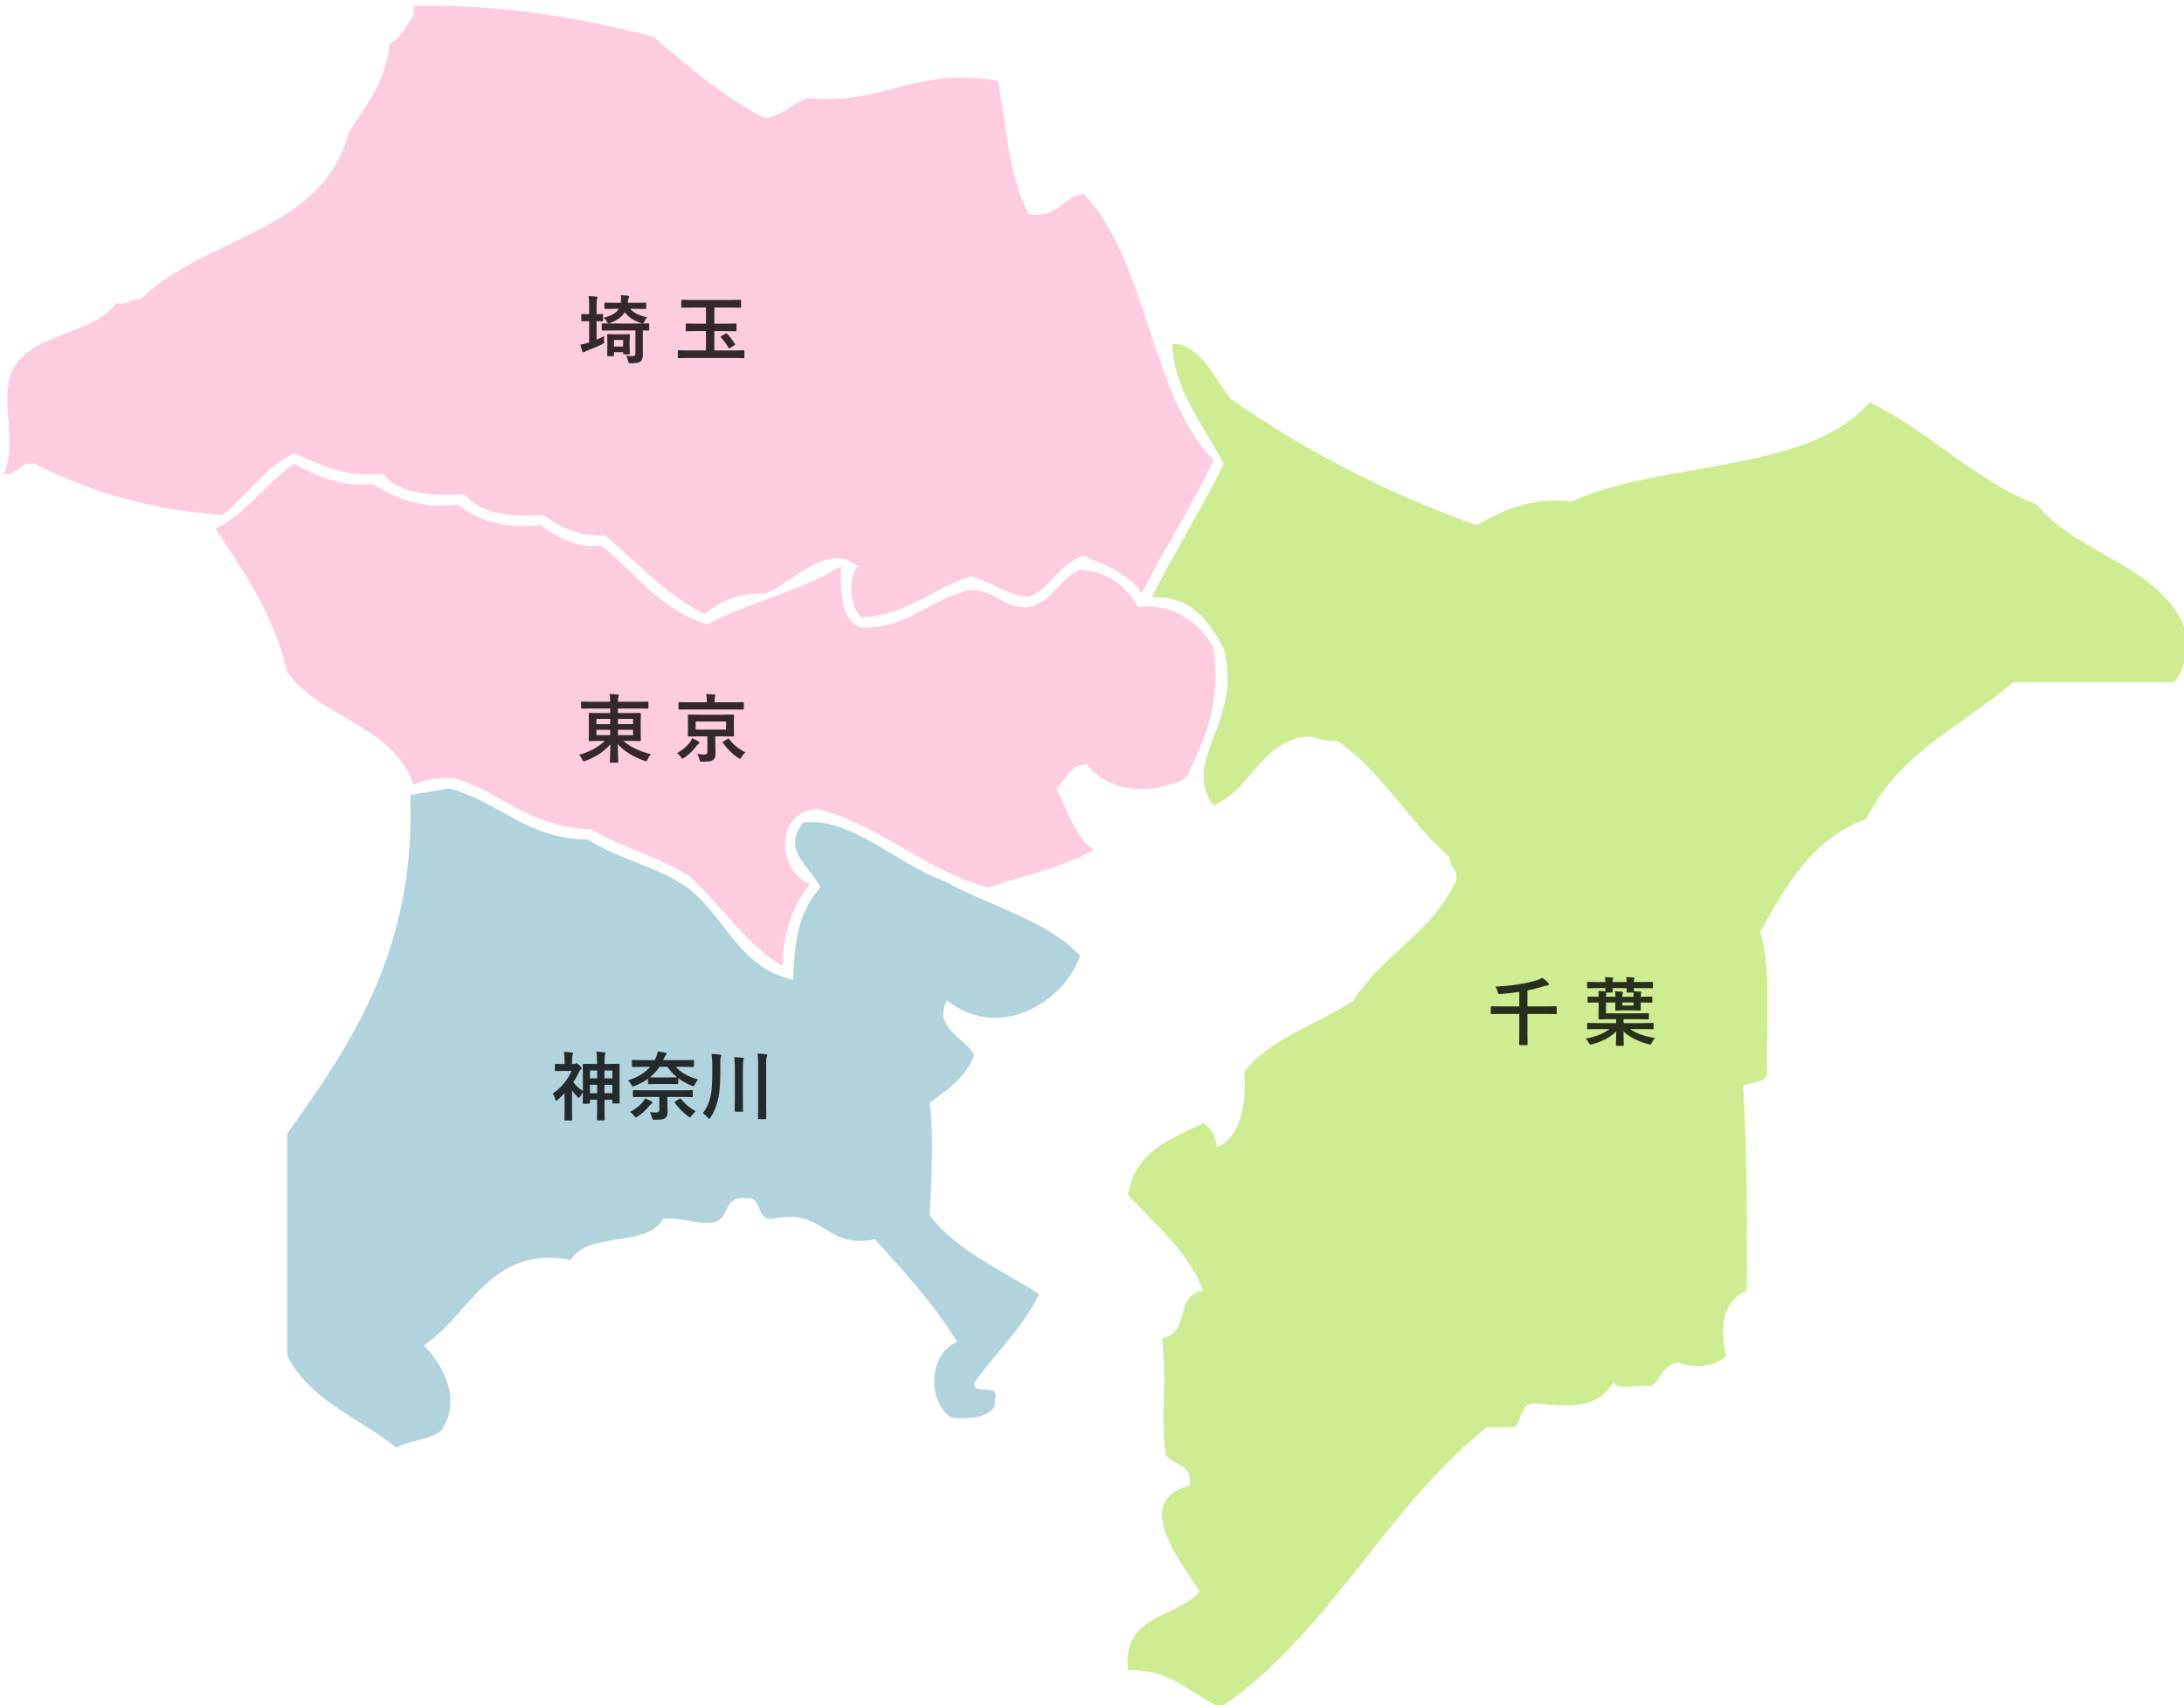<?xml version="1.0" encoding="utf-8"?>
<!-- Generator: Adobe Illustrator 14.0.0, SVG Export Plug-In . SVG Version: 6.00 Build 43363)  -->
<!DOCTYPE svg PUBLIC "-//W3C//DTD SVG 1.1//EN" "http://www.w3.org/Graphics/SVG/1.1/DTD/svg11.dtd">
<svg version="1.1" id="レイヤー_1" xmlns="http://www.w3.org/2000/svg" xmlns:xlink="http://www.w3.org/1999/xlink" x="0px"
	 y="0px" width="525px" height="410px" viewBox="0 0 525 410" enable-background="new 0 0 525 410" xml:space="preserve">
<path fill="#FDCCE1" d="M184.068,28.506c4.033-0.896,6.372-3.486,9.859-4.929c18.26,1.937,26.627-7.826,46.007-4.108
	c1.752,9.462,2.527,23.377,7.395,32.041c7.092,1.067,7.92-4.129,13.146-4.929c15.528,16.237,15.712,47.822,31.218,64.082
	c-5.221,11.21-11.816,21.045-17.252,32.041c-2.961-4.708-8.547-6.79-13.966-9.038c-5.902,1.767-7.769,7.568-13.146,9.859
	c-5.88-0.418-8.792-3.805-13.967-4.929c-9.252,2.798-14.881,9.219-26.29,9.859c-2.587-2.323-3.556-9.366-0.821-12.323
	c-7.468-6.05-15.637,3.985-22.182,6.572c-6.92-0.348-10.982,2.163-14.789,4.929c-9.452-4.788-16.054-12.426-23.825-18.896
	c-6.426,0.164-10.232-1.588-14.789-4.929c-8.514,0.572-15.428-0.456-18.896-4.93c-8.636,0.42-16.16-0.271-19.717-4.929
	c-9.678,0.915-15.146-2.381-21.36-4.93c-7.309,3.372-11.153,10.208-17.253,14.789c-17.926-1.244-32.471-5.869-45.186-12.324
	c-3.919-0.632-3.646,2.927-7.394,2.465c3.396-6.915-0.658-16.31,1.643-23.826c3.914-10.326,19.428-9.053,25.468-17.252
	c2.85,0.659,3.158-1.224,5.751-0.822C48.737,56.94,77.794,55.874,83.837,31.793c4.068-6.339,8.929-11.884,9.859-21.36
	c2.839-1.269,3.866-4.35,5.75-6.573c0-0.822,0-1.643,0-2.464c22.076-0.441,40.22,3.049,57.509,7.394
	C165.508,15.846,173.632,23.333,184.068,28.506z"/>
<path fill="#CEEC91" d="M281.832,82.729c0.549,0,1.096,0,1.645,0c6.377,2.112,8.543,8.436,12.322,13.145
	c17.605,12.246,37.148,22.553,59.152,30.398c6.152-3.434,12.42-6.75,23.004-5.751c21.859-9.908,56.848-6.688,71.477-23.825
	c14.58,7.055,24.68,18.588,40.256,24.646c10.008,12.448,30.447,14.465,36.148,31.22c0.215,5.144-1.084,8.775-3.285,11.501
	c-12.871,0-25.744,0-38.613,0c-12.346,10.387-27.986,17.475-35.328,32.862c-12.842,4.684-19.229,15.824-25.469,27.112
	c2.787,8.99,1.268,22.285,1.645,33.686c-0.115,2.896-3.686,2.34-5.752,3.284c0.82,14.333,0.982,31.804,0.822,49.296
	c-5.369,2.45-6.66,7.998-4.93,15.607c-1.938,2.572-7.818,3.271-11.502,1.645c-3.59,0.518-4.17,4.045-6.572,5.752
	c-2.766-0.521-7.631,1.058-9.037-0.822c-4.541,6.283-9.344,5.744-18.895,4.931c-3.666-0.106-2.939,4.181-4.932,5.75
	c-2.188,0-4.381,0-6.57,0c-24.439,19.378-37.916,49.715-64.083,67.368c-7.097-3.311-11.625-9.189-22.183-9.037
	c-1.448-13.499,11.722-12.379,17.252-18.896c-4.721-7.302-16.434-21.713-2.465-25.468c0.886-5.265-4.01-4.754-5.75-7.394
	c-1.379-11.684,0.486-13.631-0.821-27.934c7.209-1.73,2.539-10.324,9.858-11.502c-3.885-9.808-11.521-15.865-18.074-23.006
	c1.519-10.258,10.101-13.449,18.074-17.252c1.875,1.139,3.019,3.008,3.287,5.75c5.943-2.178,7.285-11.797,6.572-18.072
	c6.244-8.271,17.709-11.32,26.289-17.254c6.865-10.936,19.15-16.451,24.646-28.755c0.541-3.004-1.777-3.151-1.643-5.75
	c-9.875-8.474-16.113-20.583-27.111-27.934c-3.588,0.576-4.627-1.397-8.215-0.821c-10.533,2.065-12.381,12.814-21.361,16.432
	c-8.07-10.968,7.258-19.965,2.465-37.792c-3.564-6.294-7.285-12.433-17.252-12.324c5.48-10.949,11.904-20.957,17.252-32.041
	C289.529,102.538,282.004,93.563,281.832,82.729z"/>
<path fill="#FDCCE1" d="M170.101,150.098c10.004-5.332,22.6-8.071,32.041-13.966c-0.079,4.278-0.381,13.43,4.929,14.788
	c11.846,0.07,16.401-7.15,26.29-9.037c6.116-0.091,7.584,4.466,13.967,4.108c5.792-1.328,7.257-6.983,12.323-9.037
	c7.083,0.583,11.169,4.166,13.966,9.037c7.713-1.174,15.139,3.661,18.074,9.859c1.99,14.588-2.609,22.585-6.572,31.219
	c-8.801,4.354-18.707,3.316-23.824-3.286c-4.372,0.011-4.956,3.808-7.396,5.751c2.73,5.212,4.345,11.539,9.038,14.788
	c-7.35,4.153-16.79,6.214-25.469,9.038c-15.678-4.313-25.233-14.75-41.078-18.896c-10.511,0.695-9.291,15.44-1.644,18.074
	c-4.327,5.483-6.62,11.741-6.572,19.719c-7.417-3.856-14.933-14.61-22.182-21.362c-6.978-4.797-16.53-7.021-23.825-11.5
	c-14.644-0.418-21.46-8.663-32.862-12.323c-3.933-0.099-7.435,0.233-9.859,1.643c-4.867-14.302-22.342-15.997-30.398-27.111
	c-3.236-14.016-10.427-24.078-17.252-34.505c7.724-3.778,12.086-10.917,18.896-15.61c5.231,2.71,10.336,5.548,18.896,4.93
	c5.372,3.118,10.984,5.995,20.539,4.929c4.514,3.702,10.677,5.754,19.717,4.93c4.101,2.471,7.615,5.531,14.788,4.929
	C152.815,137.808,158.716,146.695,170.101,150.098z"/>
<path fill="#B1D3DD" d="M190.64,235.54c0.372-9.531,1.287-16.278,6.573-22.183c-2.614-5.234-9.445-8.971-4.108-15.609
	c11.602-1.344,22.282,9.904,33.683,13.966c10.866,6.114,24.64,9.319,32.863,18.075c-4.247,11.811-19.961,20.441-32.041,10.68
	c-3.342,6.818,4.474,9.08,6.573,13.145c-1.97,5.426-6.416,8.373-10.682,11.502c1.068,8.377,0.332,18.775,0,27.111
	c6.512,8.551,17.134,12.992,26.29,18.897c-3.996,8.325-10.532,14.114-15.608,21.358c-0.289,3.303,6.452-0.428,4.929,4.108
	c0.835,3.786-5.983,5.068-10.681,4.106c-5.791-4.262-4.894-15.553,1.644-18.073c-5.619-9.17-12.728-16.851-19.718-24.646
	c-12.32,2.461-11.996-7.724-24.647-4.931c-4.285,0.451-2.09-5.577-6.572-4.93c-5.079-0.697-3.872,4.892-7.394,5.751
	c-5.001,0.619-7.45-1.313-12.323-0.821c-3.757,6.923-18.342,3.019-22.182,9.858c-19.451-3.643-24.225,13.227-35.327,20.539
	c4.45,4.658,9.325,13.039,4.108,20.539c-2.666,2.263-7.652,2.207-10.681,4.107c-8.973-7.185-20.934-11.382-26.29-22.184
	c0-17.801,0-35.6,0-53.398c15.743-21.875,30.869-44.593,29.576-81.335c3.265-0.652,7.847-1.255,9.037-1.645
	c12.339,2.997,18.52,12.153,33.685,12.323c7.133,4.642,16.941,6.611,23.825,11.502C174.283,220.13,177.553,232.744,190.64,235.54z"
	/>
<g opacity="0.8">
	<path d="M145.227,80.795c-0.023,0.176-0.035,0.393-0.035,0.65c0,0.158,0.003,0.319,0.009,0.483
		c0.012,0.141,0.018,0.234,0.018,0.281c0,0.146-0.022,0.245-0.066,0.294c-0.044,0.049-0.183,0.136-0.417,0.259
		c-0.949,0.48-2.145,0.99-3.586,1.529c-0.229,0.082-0.425,0.179-0.589,0.29c-0.123,0.094-0.226,0.141-0.308,0.141
		c-0.117,0-0.208-0.079-0.272-0.237c-0.141-0.357-0.302-0.896-0.483-1.617c0.586-0.088,1.187-0.231,1.802-0.431l0.325-0.114v-5.106
		h-0.097l-1.617,0.035c-0.088,0-0.141-0.015-0.158-0.044c-0.012-0.023-0.018-0.082-0.018-0.176v-1.345
		c0-0.135,0.059-0.202,0.176-0.202l1.617,0.035h0.097v-1.6c0-1.125-0.044-2.036-0.132-2.733c0.68,0.018,1.295,0.059,1.846,0.123
		c0.193,0.018,0.29,0.085,0.29,0.202c0,0.07-0.038,0.188-0.114,0.352c-0.07,0.188-0.105,0.855-0.105,2.004v1.652l1.345-0.035
		c0.105,0,0.17,0.012,0.193,0.035c0.018,0.023,0.026,0.079,0.026,0.167v1.345c0,0.105-0.015,0.17-0.044,0.193
		c-0.023,0.018-0.082,0.026-0.176,0.026c-0.006,0-0.141-0.006-0.404-0.018c-0.281-0.006-0.595-0.012-0.94-0.018v4.447
		C144.099,81.372,144.706,81.082,145.227,80.795z M147.319,79.441l-2.461,0.035c-0.1,0-0.158-0.012-0.176-0.035
		s-0.026-0.076-0.026-0.158v-1.336c0-0.094,0.012-0.149,0.035-0.167c0.023-0.018,0.079-0.026,0.167-0.026l2.461,0.035h6.073
		l2.461-0.035c0.094,0,0.152,0.012,0.176,0.035c0.018,0.023,0.026,0.076,0.026,0.158v1.336c0,0.088-0.01,0.142-0.031,0.163
		c-0.021,0.021-0.078,0.031-0.171,0.031l-0.404-0.009c-0.287-0.012-0.595-0.021-0.923-0.026v3.516l0.018,2.18
		c0,0.891-0.193,1.488-0.58,1.793c-0.381,0.275-1.148,0.413-2.303,0.413c-0.117,0.006-0.19,0.009-0.22,0.009
		c-0.176,0-0.287-0.038-0.334-0.114c-0.029-0.053-0.067-0.196-0.114-0.431c-0.123-0.539-0.296-0.976-0.519-1.31
		c0.639,0.082,1.154,0.123,1.547,0.123c0.275,0,0.466-0.053,0.571-0.158c0.1-0.105,0.149-0.281,0.149-0.527v-5.493h-5.422V79.441z
		 M145.122,76.392c1.852-0.463,3.059-1.178,3.621-2.145h-0.861l-2.382,0.035c-0.1,0-0.161-0.015-0.185-0.044
		c-0.018-0.023-0.026-0.082-0.026-0.176v-1.116c0-0.082,0.012-0.132,0.035-0.149c0.029-0.018,0.088-0.026,0.176-0.026l2.382,0.035
		h1.327c0.064-0.393,0.097-0.771,0.097-1.134c0-0.229-0.012-0.469-0.035-0.721c0.639,0.035,1.178,0.082,1.617,0.141
		c0.229,0.041,0.343,0.108,0.343,0.202c0,0.088-0.029,0.179-0.088,0.272c-0.064,0.088-0.132,0.41-0.202,0.967
		c-0.023,0.117-0.035,0.208-0.035,0.272h1.837l2.373-0.035c0.105,0,0.167,0.012,0.185,0.035c0.023,0.018,0.035,0.064,0.035,0.141
		v1.116c0,0.105-0.015,0.17-0.044,0.193c-0.023,0.018-0.082,0.026-0.176,0.026l-2.373-0.035h-1.248
		c0.768,0.938,2.13,1.614,4.087,2.03c-0.258,0.24-0.478,0.571-0.659,0.993c-0.129,0.316-0.264,0.475-0.404,0.475
		c-0.094,0-0.229-0.026-0.404-0.079c-1.787-0.551-3.103-1.421-3.946-2.61c-0.639,1.107-1.802,1.972-3.489,2.593
		c-0.199,0.07-0.337,0.105-0.413,0.105c-0.117,0-0.252-0.149-0.404-0.448C145.667,76.937,145.42,76.632,145.122,76.392z
		 M151.397,84.996c0,0.088-0.012,0.142-0.035,0.163c-0.023,0.021-0.079,0.031-0.167,0.031h-1.213c-0.094,0-0.149-0.012-0.167-0.035
		c-0.018-0.023-0.026-0.076-0.026-0.158v-0.325h-2.197v0.773c0,0.088-0.01,0.142-0.031,0.163s-0.075,0.031-0.163,0.031h-1.248
		c-0.094,0-0.149-0.012-0.167-0.035s-0.026-0.076-0.026-0.158l0.035-2.452V82.01l-0.035-1.477c0-0.1,0.012-0.158,0.035-0.176
		c0.023-0.018,0.076-0.026,0.158-0.026l1.644,0.035h1.775l1.626-0.035c0.094,0,0.152,0.012,0.176,0.035
		c0.018,0.023,0.026,0.079,0.026,0.167l-0.044,1.204v1.081L151.397,84.996z M149.789,81.735h-2.197v1.582h2.197V81.735z"/>
	<path d="M165.407,86.068l-2.268,0.035c-0.1,0-0.158-0.012-0.176-0.035s-0.026-0.076-0.026-0.158v-1.494
		c0-0.1,0.012-0.158,0.035-0.176c0.023-0.018,0.079-0.026,0.167-0.026l2.268,0.035h4.298v-4.641h-2.18l-2.479,0.035
		c-0.1,0-0.158-0.012-0.176-0.035s-0.026-0.076-0.026-0.158v-1.459c0-0.1,0.012-0.158,0.035-0.176s0.079-0.026,0.167-0.026
		l2.479,0.035h2.18v-3.885h-3.313l-2.426,0.035c-0.094,0-0.152-0.012-0.176-0.035c-0.018-0.023-0.026-0.076-0.026-0.158v-1.503
		c0-0.094,0.012-0.149,0.035-0.167c0.023-0.018,0.079-0.026,0.167-0.026l2.426,0.035h9.123l2.417-0.035
		c0.1,0,0.161,0.012,0.185,0.035c0.018,0.023,0.026,0.076,0.026,0.158v1.503c0,0.094-0.012,0.149-0.035,0.167
		c-0.023,0.018-0.082,0.026-0.176,0.026l-2.417-0.035h-3.797v3.885h2.646l2.487-0.035c0.094,0,0.149,0.012,0.167,0.035
		c0.018,0.023,0.026,0.079,0.026,0.167v1.459c0,0.094-0.012,0.149-0.035,0.167c-0.023,0.018-0.076,0.026-0.158,0.026l-2.487-0.035
		h-2.646v4.641h4.772l2.25-0.035c0.094,0,0.149,0.012,0.167,0.035s0.026,0.079,0.026,0.167v1.494c0,0.088-0.01,0.142-0.031,0.163
		c-0.021,0.021-0.075,0.031-0.163,0.031l-2.25-0.035L165.407,86.068L165.407,86.068z M174.785,80.259
		c0.686,0.721,1.315,1.529,1.89,2.426c0.041,0.064,0.062,0.111,0.062,0.141c0,0.041-0.064,0.103-0.193,0.185l-1.063,0.65
		c-0.07,0.059-0.141,0.088-0.211,0.088c-0.047,0-0.097-0.041-0.149-0.123c-0.545-0.955-1.157-1.79-1.837-2.505
		c-0.053-0.059-0.079-0.108-0.079-0.149c0-0.047,0.064-0.105,0.193-0.176l1.011-0.571c0.088-0.047,0.152-0.07,0.193-0.07
		C174.647,80.153,174.708,80.188,174.785,80.259z"/>
</g>
<g opacity="0.8">
	<path d="M142.081,170.335l-2.215,0.035c-0.094,0-0.149-0.012-0.167-0.035c-0.018-0.023-0.026-0.076-0.026-0.158v-1.301
		c0-0.094,0.012-0.149,0.035-0.167s0.076-0.026,0.158-0.026l2.215,0.035h4.597c0-0.687-0.05-1.31-0.149-1.872
		c0.738,0.018,1.386,0.059,1.942,0.123c0.193,0.023,0.29,0.085,0.29,0.185c0,0.094-0.035,0.226-0.105,0.396
		c-0.076,0.158-0.114,0.548-0.114,1.169h4.931l2.215-0.035c0.123,0,0.185,0.064,0.185,0.193v1.301c0,0.129-0.062,0.193-0.185,0.193
		l-2.215-0.035h-4.931v1.099h2.795l2.496-0.035c0.105,0,0.17,0.015,0.193,0.044c0.018,0.023,0.026,0.082,0.026,0.176l-0.035,1.688
		v2.971l0.035,1.688c0,0.094-0.012,0.151-0.035,0.171c-0.023,0.02-0.085,0.031-0.185,0.031l-2.496-0.035h-1.494
		c1.646,1.424,3.847,2.49,6.601,3.199c-0.322,0.381-0.58,0.797-0.773,1.248c-0.129,0.311-0.243,0.466-0.343,0.466
		c-0.047,0-0.185-0.041-0.413-0.123c-2.795-1.014-4.937-2.358-6.425-4.034c0.012,0.932,0.038,1.934,0.079,3.006
		c0.006,0.158,0.015,0.334,0.026,0.527c0.018,0.439,0.026,0.683,0.026,0.729c0,0.094-0.012,0.152-0.035,0.176
		c-0.023,0.018-0.079,0.026-0.167,0.026H146.8c-0.1,0-0.158-0.015-0.176-0.044c-0.018-0.018-0.026-0.07-0.026-0.158
		c0-0.047,0.009-0.287,0.026-0.721c0.059-1.277,0.094-2.435,0.105-3.472c-1.518,1.729-3.504,3.05-5.959,3.964
		c-0.229,0.082-0.372,0.123-0.431,0.123c-0.111,0-0.231-0.144-0.36-0.431c-0.17-0.381-0.422-0.759-0.756-1.134
		c2.59-0.756,4.646-1.872,6.17-3.349h-1.169l-2.496,0.035c-0.1,0-0.158-0.012-0.176-0.035c-0.018-0.023-0.026-0.079-0.026-0.167
		l0.035-1.688v-2.971l-0.035-1.688c0-0.105,0.012-0.17,0.035-0.193c0.023-0.018,0.079-0.026,0.167-0.026l2.496,0.035h2.452v-1.099
		H142.081L142.081,170.335z M143.381,174.097h3.296v-1.257h-3.296V174.097z M143.381,176.742h3.296v-1.274h-3.296V176.742z
		 M152.179,172.84h-3.639v1.257h3.639V172.84L152.179,172.84z M152.179,176.742v-1.274h-3.639v1.274H152.179z"/>
	<path d="M162.752,181.084c1.289-0.762,2.32-1.626,3.094-2.593c0.258-0.346,0.434-0.683,0.527-1.011
		c0.662,0.293,1.178,0.551,1.547,0.773c0.141,0.088,0.211,0.19,0.211,0.308c0,0.123-0.07,0.226-0.211,0.308
		c-0.135,0.064-0.299,0.226-0.492,0.483c-0.791,1.078-1.767,2.019-2.927,2.821c-0.234,0.158-0.381,0.237-0.439,0.237
		c-0.1,0-0.226-0.126-0.378-0.378C163.42,181.617,163.11,181.301,162.752,181.084z M165.6,170.572l-2.294,0.018
		c-0.1,0-0.161-0.012-0.185-0.035c-0.018-0.018-0.026-0.064-0.026-0.141v-1.415c0-0.094,0.012-0.149,0.035-0.167
		c0.029-0.018,0.088-0.026,0.176-0.026l2.294,0.035h4.298v-0.308c0-0.768-0.041-1.318-0.123-1.652c0.557,0,1.204,0.029,1.942,0.088
		c0.182,0.018,0.272,0.079,0.272,0.185c0,0.053-0.044,0.179-0.132,0.378c-0.047,0.211-0.07,0.551-0.07,1.021v0.29h4.535l2.285-0.035
		c0.094,0,0.152,0.012,0.176,0.035c0.018,0.022,0.026,0.076,0.026,0.158v1.415c0,0.117-0.067,0.176-0.202,0.176l-2.285-0.018
		L165.6,170.572L165.6,170.572z M168.026,171.829h5.739l2.479-0.035c0.1,0,0.158,0.012,0.176,0.035s0.026,0.079,0.026,0.167
		l-0.035,1.45v1.969l0.035,1.45c0,0.094-0.01,0.151-0.031,0.171s-0.078,0.031-0.171,0.031l-2.479-0.035h-1.819v1.819l0.053,2.268
		c0,0.439-0.047,0.773-0.141,1.002c-0.082,0.211-0.229,0.404-0.439,0.58c-0.21,0.176-0.507,0.293-0.888,0.352
		c-0.357,0.053-0.923,0.079-1.696,0.079l-0.237,0.009c-0.164,0-0.272-0.038-0.325-0.114c-0.041-0.059-0.088-0.202-0.141-0.431
		c-0.1-0.504-0.284-0.943-0.554-1.318c0.662,0.076,1.213,0.114,1.652,0.114c0.322,0,0.545-0.059,0.668-0.176
		c0.094-0.1,0.141-0.258,0.141-0.475v-3.709h-2.013l-2.461,0.035c-0.105,0-0.17-0.012-0.193-0.035
		c-0.018-0.022-0.026-0.079-0.026-0.167l0.035-1.45v-1.969l-0.035-1.45c0-0.1,0.015-0.158,0.044-0.176
		c0.023-0.018,0.082-0.026,0.176-0.026L168.026,171.829z M174.539,175.415v-1.951h-7.304v1.951H174.539z M179.188,180.882
		c-0.346,0.281-0.659,0.665-0.94,1.151c-0.17,0.275-0.296,0.413-0.378,0.413c-0.076,0-0.214-0.073-0.413-0.22
		c-1.488-1.002-2.719-2.218-3.691-3.647c-0.035-0.053-0.053-0.097-0.053-0.132c0-0.041,0.062-0.105,0.185-0.193l1.037-0.606
		c0.1-0.059,0.167-0.088,0.202-0.088c0.047,0,0.1,0.047,0.158,0.141C176.279,179.024,177.577,180.085,179.188,180.882z"/>
</g>
<g opacity="0.8">
	<path d="M141.817,265.159c0,0.094-0.018,0.149-0.053,0.167c-0.035,0.018-0.114,0.025-0.237,0.025h-1.248
		c-0.094,0-0.149-0.012-0.167-0.035c-0.018-0.018-0.026-0.069-0.026-0.157c0-0.013,0-0.101,0-0.265
		c0.012-0.545,0.023-1.304,0.035-2.275c-0.234,0.281-0.475,0.652-0.721,1.115c-0.088,0.146-0.167,0.221-0.237,0.221
		c-0.064,0-0.17-0.066-0.316-0.202c-0.469-0.45-0.917-0.983-1.345-1.601v4.377l0.035,2.664c0,0.094-0.015,0.148-0.044,0.166
		c-0.023,0.019-0.082,0.027-0.176,0.027h-1.424c-0.105,0-0.167-0.013-0.185-0.035c-0.018-0.023-0.026-0.076-0.026-0.158l0.035-2.664
		v-3.709c-0.486,0.521-1.028,1.05-1.626,1.582c-0.188,0.17-0.319,0.256-0.396,0.256c-0.077,0-0.141-0.098-0.193-0.29
		c-0.158-0.563-0.369-1.05-0.633-1.46c1.031-0.686,1.96-1.54,2.786-2.565c0.721-0.901,1.304-1.86,1.749-2.874h-1.96l-1.854,0.035
		c-0.094,0-0.152-0.012-0.176-0.035c-0.018-0.023-0.026-0.076-0.026-0.158v-1.336c0-0.094,0.015-0.148,0.044-0.166
		c0.018-0.019,0.07-0.027,0.158-0.027l1.854,0.035h0.272v-0.737c0-0.933-0.062-1.664-0.185-2.197
		c0.645,0.019,1.295,0.07,1.951,0.158c0.193,0.022,0.29,0.085,0.29,0.185c0,0.082-0.038,0.209-0.114,0.379
		c-0.105,0.217-0.158,0.686-0.158,1.405v0.81h0.501c0.135,0,0.24-0.026,0.316-0.08c0.111-0.069,0.185-0.104,0.22-0.104
		c0.146,0,0.404,0.167,0.773,0.501c0.322,0.311,0.483,0.516,0.483,0.615c0,0.152-0.073,0.283-0.22,0.396
		c-0.152,0.135-0.296,0.356-0.431,0.668c-0.334,0.772-0.771,1.563-1.31,2.373c0.598,0.803,1.359,1.506,2.285,2.108v-3.401
		l-0.035-2.936c0-0.094,0.012-0.148,0.035-0.167s0.076-0.026,0.158-0.026l2.285,0.035h0.976v-0.22c0-1.166-0.067-2.071-0.202-2.716
		c0.785,0.018,1.436,0.064,1.951,0.141c0.182,0.023,0.272,0.085,0.272,0.186c0,0.07-0.038,0.189-0.114,0.359
		c-0.082,0.217-0.123,0.876-0.123,1.979v0.271h1.151l2.285-0.035c0.123,0,0.185,0.064,0.185,0.193l-0.018,2.609v2.594l0.018,3.929
		c0,0.101-0.01,0.16-0.031,0.181c-0.021,0.021-0.072,0.03-0.154,0.03h-1.371c-0.094,0-0.149-0.012-0.167-0.034
		c-0.018-0.023-0.026-0.082-0.026-0.177v-0.687h-1.872v2.559l0.035,2.197c0,0.094-0.015,0.148-0.044,0.166
		c-0.018,0.019-0.07,0.027-0.158,0.027h-1.477c-0.117,0-0.176-0.064-0.176-0.193l0.035-2.18v-2.576h-1.723v0.755H141.817z
		 M141.817,259.271h1.74v-1.891h-1.74V259.271z M141.817,262.839h1.74V260.8h-1.74V262.839z M147.196,257.381h-1.89v1.891h1.89
		V257.381z M145.306,262.839h1.89V260.8h-1.89V262.839z"/>
	<path d="M154.464,256.493l-2.373,0.034c-0.094,0-0.152-0.012-0.176-0.034c-0.018-0.022-0.026-0.076-0.026-0.158v-1.301
		c0-0.095,0.015-0.149,0.044-0.167c0.018-0.018,0.07-0.026,0.158-0.026l2.373,0.035h2.936c0.398-0.81,0.633-1.5,0.703-2.073
		c0.521,0.059,1.14,0.154,1.854,0.289c0.205,0.059,0.308,0.155,0.308,0.29c0,0.095-0.079,0.202-0.237,0.325
		c-0.111,0.105-0.284,0.428-0.519,0.967l-0.088,0.202h4.834l2.382-0.035c0.094,0,0.149,0.013,0.167,0.035s0.026,0.076,0.026,0.158
		v1.301c0,0.095-0.012,0.149-0.035,0.167s-0.076,0.025-0.158,0.025l-2.382-0.034h-1.811c1.236,1.37,3.023,2.385,5.361,3.04
		c-0.264,0.281-0.516,0.672-0.756,1.17c-0.152,0.299-0.272,0.447-0.36,0.447c-0.059,0-0.202-0.047-0.431-0.141
		c-1.213-0.48-2.282-1.074-3.208-1.783v1.229c0,0.094-0.012,0.149-0.035,0.167s-0.076,0.025-0.158,0.025l-2.039-0.035h-2.821
		l-2.039,0.035c-0.094,0-0.149-0.012-0.167-0.035c-0.018-0.022-0.026-0.075-0.026-0.157v-1.099c-0.973,0.703-2.054,1.279-3.243,1.73
		c-0.199,0.082-0.343,0.123-0.431,0.123c-0.1,0-0.226-0.148-0.378-0.447c-0.205-0.429-0.457-0.771-0.756-1.029
		c2.25-0.674,4.037-1.754,5.361-3.242L154.464,256.493L154.464,256.493z M155.062,264.078c0.615,0.24,1.131,0.486,1.547,0.738
		c0.146,0.1,0.22,0.193,0.22,0.281c0,0.11-0.085,0.207-0.255,0.289c-0.117,0.07-0.267,0.215-0.448,0.432
		c-0.779,0.996-1.729,1.871-2.848,2.627c-0.211,0.158-0.343,0.238-0.396,0.238c-0.076,0-0.214-0.127-0.413-0.379
		c-0.305-0.398-0.636-0.724-0.993-0.976c1.09-0.58,2.068-1.324,2.936-2.231C154.669,264.811,154.886,264.471,155.062,264.078z
		 M154.754,263.727l-2.408,0.035c-0.1,0-0.158-0.012-0.176-0.035c-0.018-0.022-0.026-0.076-0.026-0.158v-1.282
		c0-0.095,0.012-0.149,0.035-0.167c0.023-0.018,0.079-0.025,0.167-0.025l2.408,0.034h9.176l2.417-0.034
		c0.094,0,0.149,0.012,0.167,0.034s0.026,0.076,0.026,0.158v1.282c0,0.088-0.01,0.144-0.031,0.162
		c-0.021,0.021-0.075,0.031-0.163,0.031l-2.417-0.035h-3.507v1.311l0.053,2.25c0,0.428-0.047,0.756-0.141,0.984
		c-0.088,0.192-0.234,0.375-0.439,0.545c-0.229,0.164-0.507,0.271-0.835,0.324c-0.334,0.047-0.87,0.07-1.608,0.07
		c-0.117,0.006-0.193,0.01-0.229,0.01c-0.182,0-0.299-0.039-0.352-0.115c-0.041-0.053-0.088-0.195-0.141-0.43
		c-0.111-0.505-0.278-0.941-0.501-1.311c0.539,0.07,1.031,0.105,1.477,0.105c0.527,0,0.791-0.224,0.791-0.668v-3.076H154.754
		L154.754,263.727z M156.213,259.016c0.193,0.012,0.788,0.019,1.784,0.019h2.821c1.031,0,1.679-0.013,1.942-0.035
		c-0.814-0.649-1.588-1.485-2.32-2.505h-1.907C157.918,257.441,157.145,258.283,156.213,259.016z M167.226,267.172
		c-0.357,0.305-0.686,0.665-0.984,1.081c-0.176,0.265-0.302,0.396-0.378,0.396c-0.053,0-0.185-0.078-0.396-0.236
		c-1.271-0.92-2.358-2.02-3.261-3.297c-0.041-0.059-0.062-0.102-0.062-0.131c0-0.047,0.067-0.108,0.202-0.186l0.993-0.598
		c0.117-0.059,0.19-0.088,0.22-0.088c0.041,0,0.094,0.041,0.158,0.123C164.651,265.42,165.82,266.398,167.226,267.172z"/>
	<path d="M168.94,267.62c0.943-1.144,1.591-2.619,1.942-4.431c0.229-1.153,0.343-2.912,0.343-5.272v-1.802
		c0-1.043-0.062-1.954-0.185-2.733c0.896,0.048,1.564,0.103,2.004,0.167c0.217,0.018,0.325,0.094,0.325,0.229
		c0,0.07-0.044,0.209-0.132,0.414c-0.059,0.158-0.088,0.809-0.088,1.951v1.6c0,2.543-0.138,4.541-0.413,5.994
		c-0.398,1.951-1.046,3.601-1.942,4.947c-0.146,0.217-0.255,0.326-0.325,0.326c-0.053,0-0.173-0.104-0.36-0.309
		C169.705,268.209,169.315,267.85,168.94,267.62z M176.49,254.173c0.803,0.022,1.474,0.067,2.013,0.132
		c0.217,0.018,0.325,0.094,0.325,0.229c0,0.063-0.041,0.211-0.123,0.438c-0.088,0.182-0.132,0.807-0.132,1.873v7.232l0.035,2.988
		c0,0.1-0.012,0.16-0.035,0.18c-0.023,0.021-0.085,0.031-0.185,0.031h-1.582c-0.094,0-0.149-0.012-0.167-0.035
		s-0.026-0.082-0.026-0.176l0.035-2.988v-7.182C176.648,255.837,176.595,254.93,176.49,254.173z M182.106,253.313
		c0.738,0.018,1.409,0.069,2.013,0.158c0.217,0.022,0.325,0.102,0.325,0.236c0,0.035-0.041,0.167-0.123,0.396
		c-0.1,0.229-0.149,0.863-0.149,1.906v9.527l0.035,3.322c0,0.1-0.012,0.158-0.035,0.176s-0.076,0.025-0.158,0.025h-1.608
		c-0.094,0-0.149-0.012-0.167-0.035c-0.018-0.022-0.026-0.078-0.026-0.166l0.035-3.305v-9.492
		C182.247,255.043,182.2,254.126,182.106,253.313z"/>
</g>
<g opacity="0.8">
	<path d="M360.818,243.775l-2.268,0.035c-0.096,0-0.15-0.013-0.168-0.035c-0.02-0.023-0.025-0.076-0.025-0.158v-1.504
		c0-0.094,0.012-0.148,0.035-0.166c0.021-0.018,0.076-0.026,0.158-0.026l2.268,0.035h4.395v-3.489
		c-1.307,0.205-2.777,0.372-4.412,0.502c-0.176,0.018-0.291,0.025-0.344,0.025c-0.129,0-0.217-0.035-0.264-0.105
		c-0.041-0.047-0.084-0.158-0.131-0.334c-0.135-0.504-0.326-0.949-0.572-1.336c4.102-0.246,7.395-0.756,9.879-1.529
		c0.527-0.158,0.99-0.359,1.389-0.605c0.492,0.352,0.941,0.74,1.346,1.169c0.146,0.164,0.219,0.296,0.219,0.396
		c0,0.176-0.137,0.272-0.412,0.291c-0.246,0-0.584,0.076-1.012,0.229c-1.289,0.404-2.531,0.725-3.727,0.958v3.832h4.553l2.285-0.035
		c0.094,0,0.152,0.013,0.176,0.035c0.018,0.022,0.027,0.076,0.027,0.157v1.504c0,0.088-0.012,0.143-0.031,0.162
		c-0.021,0.021-0.078,0.031-0.172,0.031l-2.285-0.035h-4.553v4.896l0.035,2.408c0,0.123-0.059,0.185-0.176,0.185h-1.66
		c-0.129,0-0.193-0.062-0.193-0.185l0.035-2.408v-4.896h-4.395V243.775z"/>
	<path d="M383.986,237.563l-2.285,0.035c-0.094,0-0.15-0.013-0.168-0.035c-0.018-0.023-0.025-0.076-0.025-0.158v-1.143
		c0-0.095,0.012-0.15,0.035-0.168s0.076-0.025,0.158-0.025l2.285,0.035h1.934c-0.023-0.539-0.063-0.936-0.115-1.188
		c0.732,0.023,1.316,0.059,1.75,0.105c0.17,0.022,0.254,0.078,0.254,0.166c0,0.07-0.037,0.168-0.113,0.291
		c-0.047,0.063-0.07,0.271-0.07,0.623h3.4c-0.018-0.539-0.053-0.935-0.104-1.187c0.727,0.022,1.307,0.06,1.738,0.104
		c0.17,0.023,0.256,0.08,0.256,0.168c0,0.069-0.033,0.166-0.104,0.289c-0.047,0.064-0.07,0.272-0.07,0.625h2.135l2.277-0.035
		c0.094,0,0.148,0.012,0.166,0.035c0.018,0.022,0.027,0.076,0.027,0.157v1.144c0,0.094-0.014,0.148-0.035,0.166
		c-0.023,0.019-0.076,0.027-0.158,0.027l-2.277-0.035h-2.135c0,0.352,0.012,0.608,0.035,0.772c0.463,0.019,0.973,0.047,1.529,0.088
		c0.17,0.019,0.254,0.073,0.254,0.167c0,0.029-0.023,0.107-0.07,0.236c-0.064,0.142-0.096,0.382-0.096,0.722v0.104h0.324
		l2.268-0.035c0.094,0,0.152,0.013,0.176,0.035c0.018,0.023,0.027,0.08,0.027,0.168v1.045c0,0.095-0.016,0.15-0.045,0.168
		c-0.02,0.018-0.07,0.025-0.158,0.025l-2.268-0.035h-0.324v0.193l0.035,1.538c0,0.101-0.014,0.158-0.035,0.177
		c-0.023,0.018-0.08,0.025-0.168,0.025l-1.828-0.035h-2.092l-1.828,0.035c-0.102,0-0.158-0.012-0.176-0.035
		c-0.02-0.023-0.025-0.079-0.025-0.167l0.035-1.538v-0.193h-2.25v2.603h7.664l2.451-0.035c0.094,0,0.148,0.013,0.168,0.035
		c0.018,0.022,0.023,0.075,0.023,0.157v1.107c0,0.088-0.01,0.143-0.029,0.164c-0.021,0.02-0.074,0.029-0.162,0.029l-2.451-0.035
		h-3.439v0.932h4.738l2.268-0.035c0.096,0,0.148,0.013,0.166,0.035c0.02,0.023,0.027,0.076,0.027,0.158v1.125
		c0,0.088-0.012,0.143-0.031,0.163s-0.072,0.03-0.162,0.03l-2.268-0.035h-3.156c1.355,0.996,3.334,1.711,5.941,2.145
		c-0.27,0.287-0.51,0.66-0.721,1.117c-0.135,0.305-0.264,0.457-0.387,0.457c-0.064,0-0.199-0.027-0.404-0.08
		c-2.596-0.686-4.611-1.713-6.047-3.084c0.006,0.737,0.023,1.506,0.053,2.303c0.023,0.609,0.035,0.929,0.035,0.957
		c0,0.095-0.012,0.152-0.035,0.177c-0.023,0.019-0.076,0.026-0.158,0.026h-1.529c-0.123,0-0.184-0.067-0.184-0.203
		c0-0.053,0.012-0.441,0.035-1.168c0.023-0.715,0.043-1.412,0.061-2.092c-1.488,1.436-3.434,2.469-5.836,3.103
		c-0.211,0.047-0.346,0.069-0.404,0.069c-0.129,0-0.264-0.154-0.402-0.465c-0.176-0.369-0.404-0.695-0.688-0.977
		c2.455-0.469,4.348-1.23,5.67-2.285h-2.898l-2.27,0.035c-0.094,0-0.148-0.012-0.168-0.035c-0.018-0.023-0.023-0.076-0.023-0.158
		v-1.125c0-0.094,0.012-0.148,0.035-0.166c0.021-0.02,0.074-0.027,0.156-0.027l2.27,0.035h4.518v-0.932h-1.943l-2.1,0.035
		c-0.1,0-0.158-0.012-0.176-0.035s-0.027-0.076-0.027-0.158l0.035-1.644v-2.224h-0.219l-2.25,0.035c-0.094,0-0.15-0.013-0.168-0.035
		c-0.02-0.023-0.025-0.076-0.025-0.158v-1.047c0-0.1,0.012-0.158,0.035-0.176s0.076-0.025,0.158-0.025l2.25,0.035h0.219
		c0-0.662-0.018-1.131-0.053-1.406c0.73,0.023,1.283,0.053,1.652,0.088c0-0.053,0.006-0.155,0.018-0.309
		c0.012-0.192,0.02-0.349,0.027-0.465h-1.936V237.563z M386.131,238.766c-0.047,0.146-0.07,0.381-0.07,0.703v0.186h2.25v-0.158
		c0-0.516-0.029-0.902-0.088-1.16c0.744,0.023,1.307,0.053,1.688,0.088c0.158,0.023,0.236,0.079,0.236,0.167
		c0,0.035-0.023,0.114-0.07,0.237c-0.053,0.141-0.078,0.369-0.078,0.686v0.141h2.689v-0.088c0-0.434-0.012-0.746-0.035-0.939h-1.439
		c-0.105,0-0.172-0.012-0.193-0.035c-0.02-0.023-0.027-0.078-0.027-0.167c0-0.019,0.004-0.116,0.01-0.299
		c0.012-0.188,0.02-0.375,0.025-0.563h-3.4l0.035,0.861c0,0.1-0.016,0.158-0.045,0.176c-0.023,0.019-0.078,0.026-0.166,0.026h-1.266
		L386.131,238.766z M392.688,241.754v-0.729h-2.689v0.729H392.688z"/>
</g>
</svg>
